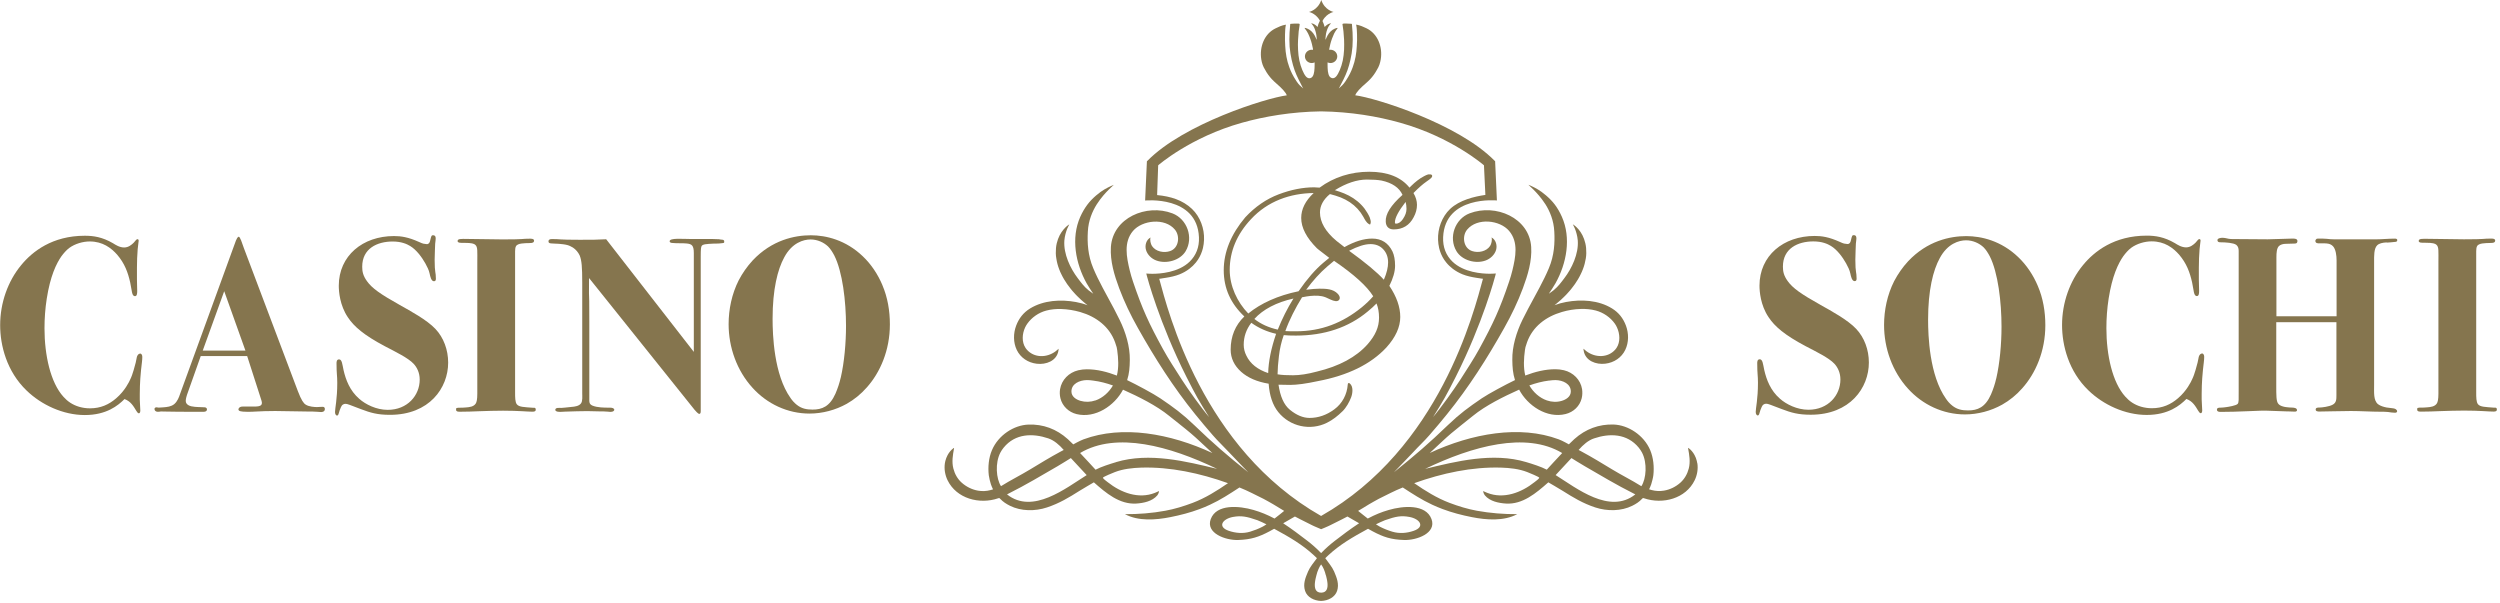<svg width="477" height="115" viewBox="0 0 477 115" fill="none" xmlns="http://www.w3.org/2000/svg">
<g clip-path="url(#clip0_1737_2)">
<path d="M252.1 0C251.45 1.95 249.76 2.28 249.76 2.28C249.76 2.28 251.45 2.61 252.1 4.56C252.74 2.61 254.44 2.28 254.44 2.28C254.44 2.28 252.75 1.95 252.1 0Z" fill="#85754E"/>
<path d="M272.67 33.25C272.28 33.3 271.86 33.54 271.72 33.61C270.81 34.08 270 34.75 269.28 35.45C269.25 35.48 268.92 35.79 268.93 35.8C267.32 33.79 264.74 32.77 261.25 32.77C257.76 32.77 254.5 33.79 251.78 35.8C251.41 35.76 251.06 35.74 250.73 35.74C248.59 35.74 246.32 36.19 243.97 37.08C241.62 37.97 239.48 39.44 237.6 41.46C234.88 44.68 233.49 48.08 233.49 51.55C233.49 55.02 234.81 57.92 237.42 60.38C235.69 62.04 234.81 64.17 234.81 66.72C234.81 68.34 235.49 69.76 236.82 70.95C238.09 72.08 239.85 72.85 242.06 73.21C242.22 75.49 242.83 77.3 243.89 78.62C246.12 81.39 250 82.25 253.19 80.66C254.3 80.11 255.27 79.33 256.15 78.47C256.86 77.78 257.45 76.72 257.8 75.8C258.08 75.06 258.25 73.77 257.56 73.18C257.49 73.11 257.38 73.06 257.29 73.09C257.18 73.13 257.16 73.27 257.15 73.38C257.01 75.26 256.12 76.98 254.58 78.11C253.11 79.2 251.52 79.74 249.86 79.74C248.64 79.74 247.39 79.22 246.14 78.21C244.95 77.24 244.27 75.63 243.94 73.4C244.46 73.42 245.16 73.44 246.18 73.44C247.45 73.44 249.22 73.2 251.44 72.72C257.17 71.64 261.57 69.48 264.52 66.3C266.28 64.36 267.17 62.4 267.17 60.48C267.17 58.56 266.47 56.6 265.09 54.54C265.81 53.1 266.18 51.81 266.18 50.71C266.18 49.61 266.01 48.67 265.69 47.99C264.89 46.35 263.59 45.52 261.81 45.52C260.22 45.52 258.44 46.07 256.52 47.15L255.01 45.97C252.91 44.22 251.85 42.39 251.85 40.53C251.85 39.26 252.48 38.09 253.72 37.05C253.77 37.01 254.18 37.16 254.25 37.17C254.43 37.21 254.61 37.26 254.79 37.32C255.13 37.42 255.47 37.54 255.8 37.67C256.42 37.92 257.02 38.23 257.57 38.6C258.63 39.31 259.51 40.26 260.12 41.36C260.42 41.89 260.66 42.45 261.22 42.77C261.28 42.81 261.35 42.84 261.42 42.83C261.57 42.56 261.57 42.27 261.49 41.98C261.44 41.81 261.4 41.63 261.34 41.47C261.21 41.18 261.06 40.89 260.89 40.61C260.57 40.06 260.19 39.55 259.75 39.1C258.84 38.14 257.7 37.41 256.46 36.9C256.17 36.78 255.88 36.67 255.58 36.57C255.43 36.52 255.28 36.47 255.13 36.43C255.06 36.41 254.73 36.27 254.67 36.3C256.86 34.94 258.93 34.26 260.8 34.26C261.93 34.26 262.88 34.32 263.6 34.45C265.64 34.89 266.98 35.81 267.6 37.18C265.35 39.19 264.31 40.86 264.4 42.31C264.45 43.25 264.99 43.77 265.92 43.77C267.65 43.77 268.94 42.98 269.73 41.44C270.15 40.67 270.36 39.88 270.36 39.09C270.36 38.35 270.14 37.59 269.69 36.83C270.67 35.83 271.5 35.11 272.14 34.67C273.08 34.02 273.26 33.83 273.26 33.59C273.26 33.29 272.98 33.24 272.66 33.28M241.98 71.19C239.94 70.51 238.54 69.4 237.81 67.86C237.48 67.21 237.3 66.51 237.3 65.78C237.3 64.24 237.79 62.84 238.75 61.59C240.15 62.6 241.74 63.3 243.48 63.69C242.53 66.47 242.02 68.99 241.97 71.19M239.34 60.85C240.97 59.04 243.55 57.68 246.79 56.96C245.63 58.82 244.6 60.89 243.8 62.89C242.09 62.52 240.54 61.82 239.34 60.86M260.95 65.67C258.78 68.12 255.53 69.88 251.25 70.9C249.51 71.37 247.98 71.6 246.71 71.6C245.53 71.6 244.59 71.56 243.76 71.42C243.77 70.36 243.86 69.31 244.02 67.93C244.18 66.54 244.49 65.19 244.94 63.94C245.58 64.01 246.29 64.03 247.25 64.03C252.69 64.03 257.29 62.49 260.95 59.44C261.64 58.87 262.21 58.36 262.64 57.9C262.96 58.69 263.12 59.6 263.12 60.61C263.12 62.44 262.4 64 260.95 65.67ZM261.42 46.57C262.49 46.57 263.3 46.89 263.92 47.56C264.54 48.22 264.85 49.07 264.85 50.08C264.85 51.02 264.58 52.13 264.04 53.37C262.77 51.97 260.55 50.12 257.41 47.85C259.06 47 260.41 46.58 261.42 46.58M254.53 49.76C258.36 52.37 260.85 54.64 262.01 56.53C261.38 57.25 260.65 57.95 259.83 58.63C256.18 61.59 252.14 63.21 247.27 63.21H246.3L245.24 63.17C246 61.04 247.16 58.77 248.43 56.72C248.44 56.7 248.58 56.69 248.6 56.69C249.13 56.6 249.45 56.52 249.98 56.47C251 56.38 251.99 56.35 252.96 56.74C253.59 56.99 254.18 57.39 254.86 57.46C255.2 57.49 255.52 57.34 255.61 57.01C255.7 56.68 255.5 56.33 255.26 56.07C254.36 55.11 253.01 55.08 251.77 55.08C251.12 55.08 250.3 55.15 249.22 55.28C250.52 53.52 251.86 52.04 253.23 50.86C253.26 50.84 253.43 50.69 254.53 49.77M253.62 49.2L252.53 50.1C250.99 51.39 249.39 53.22 247.77 55.57C243.83 56.38 240.55 57.87 238.17 59.82C236.04 57.62 234.63 54.57 234.63 51.5C234.63 47.96 235.99 44.71 238.68 41.83C241.88 38.37 246.18 36.88 250.65 36.83C249.07 38.3 248.27 39.9 248.27 41.59C248.27 43.44 249.28 45.38 251.26 47.36C251.31 47.41 251.46 47.56 253.62 49.2ZM267.71 41.75C267.3 42.36 266.85 42.67 266.36 42.67C266.25 42.67 266.15 42.67 266.15 42.4C266.15 41.57 266.84 40.27 268.19 38.53C268.3 38.94 268.36 39.38 268.36 39.85C268.36 40.47 268.14 41.11 267.7 41.75" fill="#85754E"/>
<path d="M323.84 88.4C323.82 88.25 323.79 88.1 323.75 87.95C323.66 87.56 323.51 87.18 323.32 86.83C323.04 86.3 322.62 85.81 322.24 85.54C322.17 85.49 322.06 85.39 322.09 85.54C322.32 86.81 322.55 88.1 322.22 89.38C321.95 90.44 321.41 91.38 320.62 92.09C319.73 92.88 318.64 93.42 317.49 93.61C316.72 93.74 315.93 93.71 315.17 93.51C314.93 93.45 314.65 93.36 314.65 93.36C314.71 93.29 315.01 92.53 315.05 92.41C315.19 91.95 315.41 91.15 315.46 90.67C315.64 89.09 315.47 87.34 314.86 85.89C313.65 83.03 310.67 81.1 307.88 81C305.11 80.91 302.54 81.84 300.37 83.79C300.07 84.06 299.34 84.78 299.34 84.78C299.34 84.78 298.09 84.07 297.39 83.82C290 81.07 280.85 82.68 272.8 86.43C272.86 86.37 273.7 85.59 273.77 85.53C275.08 84.34 275.56 83.82 276.91 82.67C278.25 81.53 279.66 80.47 281.03 79.35C283.44 77.38 286.84 75.69 289.85 74.34C291.46 77.4 295.14 79.88 298.71 79C300.23 78.63 301.43 77.48 301.79 75.98C301.93 75.41 301.94 74.82 301.86 74.25C301.57 72.46 300.19 71.07 298.39 70.64C297.84 70.51 297.3 70.45 296.77 70.45C294.82 70.44 292.85 70.95 291.02 71.65C290.64 70.07 290.74 68.38 290.96 66.78C290.99 66.59 291.02 66.41 291.06 66.23C291.16 65.89 291.26 65.58 291.37 65.28C292.43 62.36 294.89 60.43 298.03 59.52C299.19 59.18 300.4 58.98 301.62 58.95C302.58 58.92 303.55 59 304.49 59.25C305.94 59.64 307.26 60.55 308.11 61.75C308.27 61.98 308.41 62.22 308.52 62.47C309.08 63.68 309.19 65.25 308.43 66.39C308.36 66.5 308.29 66.59 308.2 66.69C306.8 68.3 304.38 68.29 302.69 67.01C302.59 66.93 302.3 66.66 302.12 66.53C302.12 66.53 302.12 66.57 302.13 66.66C302.15 66.75 302.15 66.85 302.17 66.94C302.5 68.85 304.52 69.61 306.3 69.39C307.96 69.19 309.39 68.24 310.1 66.76C310.79 65.33 310.78 63.61 310.23 62.13C309.7 60.72 308.85 59.63 307.56 58.84C304.99 57.26 301.72 57.08 298.8 57.62C298.04 57.76 297.31 57.96 296.61 58.23C296.77 58.1 296.94 57.97 297.11 57.82C297.34 57.63 297.57 57.42 297.81 57.22C298.05 57.01 298.27 56.78 298.51 56.55C298.75 56.33 298.97 56.08 299.2 55.82C299.43 55.57 299.66 55.31 299.87 55.03C300.31 54.49 300.72 53.9 301.08 53.29C301.26 52.98 301.44 52.67 301.59 52.34C301.76 52.02 301.89 51.69 302.02 51.36C302.28 50.7 302.46 50 302.57 49.32C302.69 48.64 302.68 47.96 302.63 47.33C302.58 46.7 302.42 46.11 302.24 45.6C301.87 44.56 301.29 43.83 300.85 43.4C300.41 42.96 300.09 42.8 300.09 42.8C300.09 42.8 300.13 42.88 300.21 43.02C300.29 43.16 300.38 43.37 300.5 43.64C300.61 43.91 300.72 44.24 300.82 44.62C300.92 44.99 301 45.42 301.04 45.88C301.23 48.43 299.89 51.22 298.49 53.06C297.87 53.88 297.32 54.65 296.44 55.37C296.15 55.61 295.83 55.83 295.52 56.04C295.96 55.37 296.42 54.71 296.8 54.03C298.91 50.25 299.81 45.43 298.01 41.37C297.62 40.48 297.15 39.69 296.67 39.05C295.7 37.75 294.21 36.6 293.42 36.14C292.5 35.59 291.61 35.25 291.61 35.25C291.61 35.25 291.95 35.55 292.56 36.15C293.16 36.75 294.02 37.67 294.87 38.98C295.7 40.3 296.46 42.06 296.56 44.19C296.68 46.31 296.56 48.72 295.53 51.16C294.51 53.61 293.04 56.14 291.57 58.9C291.2 59.59 290.84 60.3 290.48 61.03C289.34 63.37 288.5 66.11 288.55 68.68C288.57 70.05 288.65 71.25 289.06 72.52C287.35 73.34 284.04 75.11 282.72 76C280.21 77.71 278.52 78.94 276.24 81.13C272.64 84.59 270.2 86.7 265.96 90.11C266.53 89.5 268.95 87.04 269.61 86.31C270.63 85.19 271.75 84.17 272.73 83.03C273.87 81.72 274.99 80.39 276.08 79.04C280.27 73.86 283.77 68.35 287.01 62.57C288.38 60.13 289.6 57.6 290.57 54.99C291.5 52.49 292.32 49.8 292.15 47.11C291.8 41.56 285.37 38.81 280.41 40.7C277.6 41.77 276.33 45.31 277.89 47.92C278.94 49.68 281.56 50.42 283.49 49.69C284.39 49.35 285.18 48.6 285.45 47.69C285.7 46.84 285.43 45.74 284.58 45.3C284.75 45.74 284.56 46.55 284.31 46.93C283.59 48 282.05 48.3 280.87 47.9C279.19 47.34 278.91 45.04 279.93 43.81C281.86 41.49 286.17 41.97 287.94 44.06C289.76 46.21 289.17 49.05 288.57 51.57C288.39 52.3 288.18 53.02 287.94 53.73C286.17 58.99 284.9 61.71 282.24 66.58C281.22 68.45 279.82 70.58 278.67 72.38C277.51 74.19 274.77 78.03 273.43 79.57C275.45 76.33 275.87 75.62 277.76 71.89C282.96 61.58 285.27 52.74 285.29 52.65L285.41 52.18L284.91 52.21C284.91 52.21 284.66 52.23 284.25 52.23C282.82 52.23 279.26 52 277.11 49.9C275.93 48.75 275.26 47.18 275.35 45.24C275.71 37.26 285.61 38.25 285.61 38.25L285.27 30.75C285.27 30.75 285.22 30.71 285.19 30.69C278.26 23.62 262.51 18.69 258.58 18.18C258.64 18.04 258.72 17.86 258.82 17.72C259.07 17.37 259.43 16.95 259.89 16.53C260.35 16.1 260.9 15.67 261.44 15.1C261.92 14.59 262.37 13.97 262.74 13.28C263.12 12.69 263.34 12 263.45 11.31C263.83 8.96 262.88 6.42 260.71 5.39C260.1 5.1 259.59 4.86 258.8 4.7C258.76 4.7 258.75 4.71 258.76 4.75C258.89 5.32 258.89 5.96 258.92 6.54C258.96 7.25 258.92 8.06 258.88 8.77C258.81 10.18 258.58 11.52 258.1 12.82C257.78 13.69 257.45 14.39 256.73 15.49C256.29 16.16 255.89 16.49 255.44 16.88C255.49 16.78 255.55 16.68 255.61 16.57C255.86 16.12 256.11 15.62 256.37 15.09C256.63 14.56 256.88 14 257.1 13.39C257.32 12.78 257.5 12.12 257.67 11.37C257.84 10.63 257.98 9.8 258.05 8.91C258.12 8.02 258.11 7.05 258.07 6.2C258.04 5.59 257.98 5.04 257.95 4.64C257.95 4.57 257.95 4.55 257.87 4.54C257.45 4.51 257.09 4.5 256.83 4.49C256.42 4.49 256.26 4.49 256.19 4.55C256.12 4.6 256.14 4.71 256.19 4.94C256.23 5.17 256.28 5.52 256.33 5.97C256.38 6.42 256.42 6.96 256.45 7.56C256.47 8.16 256.48 8.81 256.45 9.49C256.41 10.17 256.34 10.88 256.2 11.55C256.06 12.21 255.86 12.83 255.64 13.35C255.42 13.87 255.18 14.31 254.95 14.58C254.71 14.84 254.49 14.94 254.26 14.92C254.04 14.9 253.82 14.78 253.66 14.56C253.51 14.33 253.41 13.99 253.36 13.6C253.31 13.2 253.3 12.74 253.3 12.45V11.9C253.47 11.98 253.65 12.03 253.85 12.03C254.57 12.03 255.15 11.46 255.15 10.76C255.15 10.06 254.57 9.49 253.85 9.49C253.77 9.49 253.7 9.5 253.63 9.51C253.61 9.48 253.61 9.41 253.64 9.26C253.67 9.07 253.73 8.77 253.82 8.43C253.9 8.1 254.02 7.74 254.14 7.39C254.27 7.04 254.41 6.71 254.54 6.43C254.68 6.15 254.83 5.91 254.96 5.73C255.09 5.54 255.22 5.42 255.22 5.36C255.22 5.3 255.11 5.32 254.93 5.37C254.75 5.43 254.51 5.53 254.26 5.69C254.01 5.86 253.77 6.09 253.57 6.35C253.37 6.62 253.21 6.92 253.1 7.17C252.99 7.42 252.93 7.62 252.91 7.55C252.89 7.48 252.91 7.14 252.95 6.83C252.98 6.52 253.04 6.25 253.12 5.96C253.21 5.67 253.32 5.37 253.45 5.13C253.58 4.89 253.72 4.72 253.82 4.61C253.92 4.51 253.99 4.47 253.96 4.46C253.93 4.45 253.79 4.46 253.64 4.51C253.49 4.56 253.33 4.65 253.2 4.74C253.07 4.83 252.97 4.92 252.9 4.99C252.83 5.07 252.78 5.13 252.75 5.13C252.72 5.13 252.71 5.06 252.69 4.96C252.66 4.86 252.62 4.71 252.56 4.56C252.5 4.4 252.43 4.23 252.33 4.06C252.24 3.89 252.12 3.73 252.06 3.66C252 3.73 251.89 3.9 251.79 4.06C251.7 4.23 251.62 4.4 251.56 4.56C251.51 4.72 251.46 4.86 251.44 4.96C251.42 5.06 251.41 5.13 251.38 5.13C251.35 5.13 251.3 5.07 251.23 4.99C251.15 4.91 251.06 4.82 250.93 4.74C250.8 4.65 250.64 4.56 250.49 4.51C250.34 4.46 250.21 4.45 250.17 4.46C250.14 4.47 250.21 4.51 250.31 4.61C250.41 4.72 250.55 4.9 250.68 5.13C250.81 5.37 250.92 5.67 251 5.96C251.09 6.25 251.14 6.52 251.18 6.83C251.22 7.14 251.24 7.48 251.22 7.55C251.2 7.62 251.14 7.42 251.03 7.17C250.92 6.92 250.76 6.62 250.56 6.35C250.36 6.09 250.12 5.86 249.87 5.69C249.63 5.53 249.38 5.43 249.2 5.37C249.02 5.31 248.91 5.3 248.92 5.36C248.92 5.42 249.05 5.54 249.18 5.73C249.31 5.91 249.46 6.15 249.6 6.43C249.74 6.71 249.88 7.05 250 7.39C250.13 7.74 250.24 8.1 250.32 8.43C250.41 8.77 250.46 9.07 250.5 9.26C250.52 9.41 250.53 9.48 250.5 9.51C250.43 9.5 250.35 9.49 250.28 9.49C249.56 9.49 248.98 10.06 248.98 10.76C248.98 11.46 249.56 12.03 250.28 12.03C250.48 12.03 250.67 11.98 250.83 11.9V12.26C250.83 12.32 250.83 12.38 250.83 12.46C250.83 12.75 250.81 13.21 250.76 13.61C250.71 14.01 250.61 14.34 250.46 14.57C250.3 14.8 250.09 14.92 249.86 14.93C249.64 14.95 249.4 14.85 249.17 14.59C248.94 14.32 248.69 13.89 248.48 13.36C248.26 12.83 248.06 12.22 247.92 11.56C247.78 10.9 247.7 10.18 247.67 9.5C247.63 8.82 247.64 8.17 247.67 7.57C247.7 6.97 247.74 6.43 247.79 5.98C247.84 5.53 247.9 5.18 247.94 4.95C247.98 4.72 248 4.61 247.93 4.56C247.86 4.5 247.7 4.49 247.29 4.5C247.03 4.5 246.68 4.51 246.25 4.55C246.18 4.55 246.17 4.58 246.17 4.65C246.14 5.04 246.08 5.59 246.05 6.21C246 7.05 246 8.02 246.06 8.92C246.13 9.81 246.28 10.64 246.44 11.38C246.61 12.12 246.79 12.78 247.01 13.4C247.23 14.01 247.48 14.57 247.74 15.1C247.99 15.63 248.25 16.13 248.49 16.58C248.55 16.68 248.6 16.79 248.66 16.89C248.21 16.5 247.81 16.17 247.37 15.5C246.65 14.4 246.32 13.69 246 12.83C245.52 11.53 245.29 10.19 245.22 8.78C245.19 8.07 245.14 7.26 245.18 6.55C245.21 5.97 245.21 5.33 245.34 4.76C245.35 4.72 245.34 4.71 245.3 4.71C244.51 4.86 244 5.11 243.4 5.4C241.22 6.44 240.28 8.97 240.65 11.32C240.76 12.02 240.99 12.71 241.37 13.29C241.73 13.98 242.2 14.6 242.67 15.11C243.21 15.68 243.76 16.11 244.21 16.54C244.67 16.96 245.04 17.39 245.28 17.73C245.38 17.87 245.46 18.05 245.52 18.19C241.59 18.7 225.84 23.63 218.91 30.7C218.88 30.72 218.86 30.74 218.83 30.76L218.49 38.26C218.49 38.26 228.4 37.26 228.76 45.25C228.85 47.19 228.18 48.75 227 49.91C224.85 52.02 221.28 52.24 219.86 52.24C219.45 52.24 219.2 52.22 219.2 52.22L218.71 52.19L218.83 52.66C218.85 52.75 221.17 61.59 226.37 71.9C228.26 75.63 228.68 76.34 230.7 79.58C229.35 78.04 226.61 74.2 225.46 72.39C224.31 70.59 222.91 68.46 221.89 66.59C219.22 61.72 217.96 59 216.18 53.74C215.94 53.03 215.73 52.31 215.55 51.58C214.95 49.06 214.36 46.22 216.17 44.07C217.94 41.99 222.26 41.5 224.18 43.82C225.2 45.06 224.93 47.35 223.24 47.91C222.06 48.31 220.52 48.01 219.8 46.94C219.55 46.56 219.36 45.74 219.53 45.31C218.68 45.75 218.4 46.85 218.66 47.7C218.93 48.62 219.72 49.37 220.62 49.7C222.55 50.42 225.17 49.68 226.22 47.93C227.77 45.33 226.51 41.79 223.7 40.71C218.74 38.82 212.32 41.57 211.96 47.12C211.79 49.81 212.61 52.5 213.54 55C214.52 57.61 215.73 60.14 217.11 62.58C220.36 68.36 223.86 73.87 228.05 79.05C229.14 80.4 230.26 81.73 231.4 83.04C232.38 84.18 233.5 85.21 234.52 86.32C235.19 87.06 237.6 89.51 238.17 90.12C233.92 86.71 231.49 84.6 227.89 81.14C225.61 78.95 223.92 77.72 221.4 76.01C220.08 75.11 216.77 73.35 215.06 72.53C215.47 71.26 215.55 70.06 215.57 68.69C215.61 66.12 214.78 63.38 213.63 61.04C213.28 60.31 212.91 59.6 212.55 58.91C211.08 56.15 209.61 53.62 208.59 51.17C207.56 48.73 207.44 46.32 207.56 44.2C207.66 42.07 208.43 40.31 209.26 38.99C210.11 37.67 210.97 36.76 211.57 36.16C212.18 35.56 212.52 35.26 212.52 35.26C212.52 35.26 211.63 35.61 210.71 36.15C209.91 36.61 208.42 37.76 207.46 39.06C206.98 39.7 206.51 40.49 206.11 41.38C204.31 45.44 205.22 50.26 207.32 54.04C207.7 54.72 208.16 55.39 208.6 56.05C208.29 55.84 207.98 55.62 207.68 55.38C206.8 54.66 206.25 53.89 205.63 53.07C204.23 51.23 202.89 48.44 203.08 45.89C203.12 45.43 203.2 45 203.3 44.63C203.4 44.26 203.51 43.92 203.62 43.65C203.73 43.39 203.83 43.17 203.91 43.03C203.99 42.89 204.03 42.81 204.03 42.81C204.03 42.81 203.71 42.97 203.27 43.41C202.83 43.85 202.25 44.57 201.87 45.61C201.69 46.12 201.53 46.71 201.48 47.34C201.43 47.97 201.42 48.65 201.55 49.33C201.65 50.01 201.83 50.7 202.09 51.37C202.22 51.71 202.35 52.04 202.52 52.35C202.67 52.68 202.85 52.99 203.03 53.3C203.4 53.92 203.8 54.5 204.24 55.04C204.45 55.32 204.68 55.58 204.91 55.83C205.14 56.08 205.36 56.34 205.6 56.56C205.84 56.79 206.06 57.02 206.3 57.23C206.54 57.43 206.77 57.64 207 57.83C207.17 57.97 207.33 58.11 207.5 58.24C206.8 57.97 206.06 57.77 205.31 57.63C202.39 57.09 199.12 57.28 196.55 58.85C195.26 59.64 194.41 60.74 193.88 62.14C193.33 63.61 193.31 65.33 194 66.77C194.71 68.25 196.14 69.2 197.8 69.4C199.59 69.62 201.61 68.86 201.94 66.95C201.96 66.86 201.96 66.76 201.97 66.67C201.98 66.59 201.99 66.54 201.99 66.54C201.81 66.67 201.52 66.95 201.42 67.02C199.73 68.3 197.31 68.31 195.91 66.7C195.83 66.61 195.75 66.51 195.68 66.4C194.91 65.25 195.03 63.68 195.59 62.48C195.71 62.23 195.85 61.98 196.01 61.76C196.86 60.56 198.18 59.64 199.63 59.26C200.56 59.01 201.54 58.93 202.5 58.96C203.71 59 204.92 59.2 206.09 59.53C209.23 60.44 211.69 62.38 212.75 65.29C212.86 65.59 212.96 65.91 213.06 66.24C213.09 66.42 213.13 66.61 213.16 66.79C213.38 68.39 213.49 70.08 213.1 71.66C211.27 70.96 209.31 70.45 207.35 70.46C206.82 70.46 206.28 70.52 205.73 70.65C203.93 71.08 202.56 72.47 202.26 74.26C202.17 74.83 202.19 75.42 202.33 75.99C202.69 77.48 203.9 78.64 205.41 79.01C208.98 79.88 212.66 77.41 214.27 74.35C217.28 75.7 220.68 77.39 223.09 79.36C224.46 80.48 225.87 81.54 227.21 82.68C228.56 83.83 229.04 84.35 230.35 85.54C230.41 85.6 231.26 86.38 231.32 86.44C223.27 82.69 214.12 81.08 206.73 83.83C206.03 84.09 204.78 84.79 204.78 84.79C204.78 84.79 204.05 84.07 203.75 83.8C201.58 81.84 199.02 80.91 196.24 81.01C193.45 81.1 190.47 83.04 189.26 85.9C188.64 87.36 188.48 89.1 188.66 90.68C188.72 91.16 188.92 91.97 189.07 92.42C189.11 92.55 189.41 93.3 189.47 93.37C189.47 93.37 189.18 93.46 188.95 93.52C188.19 93.72 187.4 93.75 186.63 93.62C185.49 93.43 184.39 92.89 183.5 92.1C182.71 91.4 182.17 90.45 181.9 89.39C181.57 88.11 181.8 86.82 182.03 85.55C182.06 85.4 181.95 85.5 181.88 85.55C181.5 85.82 181.08 86.31 180.8 86.84C180.61 87.19 180.47 87.57 180.37 87.96C180.33 88.11 180.31 88.25 180.28 88.41C180.12 89.5 180.32 90.64 180.79 91.62C182.5 95.14 186.87 96.3 190.46 95.07C190.48 95.07 190.66 95.02 190.66 95.02C190.66 95.02 190.8 95.14 190.82 95.16C191.4 95.77 191.99 96.14 192.7 96.5C194.82 97.56 197.51 97.57 199.76 96.82C202.14 96.03 203.97 94.92 205.94 93.67C206.54 93.29 208.71 92.03 208.71 92.03C211.03 94.08 213.6 96.27 216.8 96.08C218.16 95.99 219.85 95.66 220.81 94.52C221.1 94.18 221.15 93.69 221.15 93.69C221.15 93.69 220.71 93.9 220.35 94.04C217.24 95.27 213.88 94.01 211.34 91.99C211.16 91.85 210.44 91.33 210.44 91.15C210.42 90.99 212.5 90.16 212.73 90.07C214.31 89.46 216.09 89.28 217.75 89.22C223.28 89.06 228.93 90.27 234.3 92.19C232.18 93.65 229.98 95.03 227.55 95.95C225.86 96.59 224.09 97.13 222.34 97.45C219.8 97.92 217.18 98.12 214.64 98.1C217.2 99.48 220.53 99.22 223.3 98.67C225.2 98.29 227.08 97.81 228.89 97.13C229.56 96.88 230.21 96.61 230.85 96.31C232.84 95.4 234.67 94.2 236.49 93.01C238.14 93.67 239.52 94.42 241.08 95.18C241.79 95.59 242.39 95.87 242.94 96.22C243.67 96.66 244.35 97.09 245.02 97.48C244.44 97.99 243.75 98.47 243.18 98.94C241.8 98.21 240.63 97.73 239.17 97.3C236.41 96.5 232.1 96.13 231.01 99.04C230.01 101.74 233.85 103.12 236.26 103.03C238.72 102.94 240.18 102.46 242.22 101.38C242.44 101.26 242.89 101.01 243.11 100.89C246.13 102.53 248.48 103.91 250.66 105.92C250.88 106.12 251.04 106.27 251.27 106.5C250.7 107.28 249.94 108.18 249.58 109.04C249.06 110.26 248.58 111.44 249.01 112.74C249.39 113.93 250.7 114.62 252.06 114.66C253.43 114.62 254.73 113.93 255.12 112.74C255.54 111.44 255.07 110.26 254.55 109.04C254.18 108.18 253.42 107.28 252.86 106.5C253.1 106.26 253.25 106.12 253.47 105.92C255.65 103.91 258 102.53 261.02 100.89C261.24 101.01 261.69 101.26 261.91 101.38C263.96 102.47 265.41 102.95 267.88 103.03C270.29 103.12 274.13 101.74 273.13 99.04C272.05 96.14 267.73 96.5 264.98 97.3C263.52 97.72 262.35 98.21 260.97 98.94C260.41 98.47 259.72 97.99 259.13 97.48C259.8 97.1 260.48 96.66 261.21 96.22C261.76 95.87 262.35 95.6 263.06 95.18C264.62 94.42 266.01 93.66 267.65 93.01C269.47 94.2 271.29 95.39 273.29 96.31C273.93 96.61 274.59 96.88 275.25 97.13C277.06 97.81 278.94 98.3 280.84 98.67C283.61 99.22 286.94 99.47 289.49 98.1C286.94 98.12 284.33 97.91 281.79 97.45C280.04 97.13 278.27 96.59 276.58 95.95C274.15 95.03 271.95 93.66 269.83 92.19C275.2 90.27 280.85 89.06 286.38 89.22C288.05 89.27 289.83 89.46 291.4 90.07C291.63 90.16 293.71 91 293.69 91.15C293.69 91.33 292.97 91.85 292.79 91.99C290.25 94.01 286.89 95.27 283.78 94.04C283.41 93.9 282.98 93.69 282.98 93.69C282.98 93.69 283.03 94.18 283.32 94.52C284.27 95.66 285.97 95.99 287.33 96.08C290.52 96.28 293.1 94.08 295.42 92.03C295.42 92.03 297.59 93.29 298.19 93.67C300.17 94.92 301.99 96.03 304.38 96.82C306.63 97.56 309.32 97.56 311.44 96.5C312.16 96.14 312.75 95.77 313.32 95.16C313.34 95.14 313.48 95.02 313.48 95.02C313.48 95.02 313.66 95.06 313.68 95.07C317.27 96.29 321.65 95.14 323.35 91.62C323.82 90.65 324.02 89.5 323.86 88.41M295.56 72.62C295.99 72.56 296.4 72.52 296.78 72.52C298.2 72.54 299.74 73.24 299.71 74.73C299.69 75.7 298.79 76.24 297.99 76.48C297.06 76.76 296.06 76.72 295.14 76.4C293.72 75.91 292.54 74.82 291.8 73.54C293.02 73.1 294.28 72.77 295.56 72.61M209 76.4C208.08 76.72 207.08 76.75 206.15 76.48C205.35 76.24 204.45 75.7 204.43 74.73C204.4 73.24 205.95 72.54 207.37 72.52C207.75 72.52 208.16 72.55 208.59 72.62C209.87 72.78 211.13 73.11 212.35 73.55C211.6 74.83 210.43 75.91 209.01 76.41M190.88 86.34C191.05 86.01 191.26 85.71 191.49 85.42C193.72 82.67 197.07 82.65 200.01 83.64C201.11 84.01 202.11 84.87 202.96 85.85C202.74 85.96 202.52 86.08 202.3 86.2C200.36 87.24 198.48 88.4 196.59 89.54C194.75 90.66 192.81 91.62 190.99 92.76C190.07 91.35 189.83 88.32 190.88 86.34ZM192.14 94.33C196.09 92.34 198.51 90.83 201.79 88.95C202.59 88.49 204.32 87.4 204.32 87.4C204.32 87.4 206.12 89.32 207.34 90.65C203.38 93.12 197.04 98.23 192.14 94.33ZM212.94 88.18C211.83 88.51 210.06 89.07 209.03 89.62C209.03 89.62 208.07 88.57 207.69 88.16C207.61 88.07 206.36 86.71 206.11 86.47C206.09 86.45 206.09 86.44 206.09 86.43C213.01 82.31 223.18 85.11 232.22 89.46C226.4 88.05 219.3 86.26 212.94 88.17M240.91 100.49C240.08 100.91 239.34 101.2 238.51 101.45C237.17 101.85 235.75 101.72 234.45 101.28C232.22 100.51 233.25 99 235.27 98.63C236.84 98.35 237.85 98.54 239.9 99.25C240.27 99.38 241.3 99.87 241.64 100.04C241.24 100.32 240.99 100.45 240.9 100.49M264.27 99.25C266.32 98.53 267.33 98.34 268.91 98.63C270.93 99 271.96 100.52 269.73 101.28C268.43 101.73 267.02 101.85 265.67 101.45C264.84 101.2 264.1 100.91 263.27 100.49C263.19 100.45 262.94 100.31 262.53 100.04C262.87 99.87 263.9 99.38 264.27 99.25ZM252.99 109.77C253.07 110.11 253.23 110.68 253.28 111.25C253.37 112.16 253.19 113.07 252.08 113.08C250.97 113.08 250.8 112.16 250.88 111.25C250.93 110.67 251.09 110.1 251.17 109.77C251.27 109.37 251.39 108.97 251.57 108.58C251.64 108.41 251.73 108.24 251.82 108.07C251.84 108.03 251.99 107.81 252.07 107.69C252.15 107.82 252.3 108.04 252.32 108.07C252.42 108.24 252.5 108.41 252.58 108.58C252.75 108.97 252.87 109.37 252.97 109.77M259.31 99.84C257.62 100.95 256.14 102.07 254.7 103.18C253.92 103.78 253.01 104.55 252.07 105.53C251.12 104.54 250.21 103.77 249.44 103.18C247.99 102.07 246.52 100.95 244.83 99.84C245.59 99.42 246.33 98.99 247.07 98.55C247.41 98.73 247.76 98.93 248.07 99.07C248.85 99.47 249.58 99.84 250.36 100.22C250.49 100.28 250.61 100.34 250.74 100.4C251.18 100.6 251.63 100.78 252.07 100.97C252.52 100.78 252.97 100.61 253.41 100.4C253.53 100.34 253.66 100.28 253.79 100.22C254.58 99.84 255.31 99.47 256.09 99.07C256.4 98.92 256.74 98.72 257.09 98.55C257.83 98.99 258.57 99.42 259.32 99.84M252.07 98.45C229.42 85.59 222.89 59.46 221.18 53.19C221.36 53.19 221.75 53.11 221.81 53.1C222.03 53.07 222.25 53.04 222.47 53C223.36 52.86 224.24 52.67 225.07 52.34C225.74 52.07 226.37 51.72 226.94 51.28C227.4 50.93 227.82 50.53 228.18 50.08C228.32 49.91 228.45 49.74 228.56 49.56C229.01 48.88 229.33 48.12 229.52 47.34C229.64 46.83 229.71 46.29 229.73 45.76C229.82 43.64 229.01 41.36 227.43 39.86C225.65 38.17 223.33 37.46 220.78 37.22L220.98 31.54C220.98 31.54 227.12 26.17 236.96 23.42C241.28 22.21 246.42 21.33 252.03 21.25C252.04 21.25 252.05 21.25 252.06 21.25C252.07 21.25 252.08 21.25 252.09 21.25C257.7 21.33 262.84 22.2 267.16 23.42C277 26.17 283.14 31.54 283.14 31.54L283.41 37.19C281.26 37.5 278.48 38.18 276.69 39.86C275.1 41.36 274.3 43.64 274.38 45.76C274.4 46.29 274.47 46.82 274.59 47.34C274.78 48.13 275.1 48.88 275.55 49.56C275.67 49.74 275.8 49.91 275.94 50.08C276.3 50.53 276.73 50.93 277.18 51.28C277.75 51.71 278.38 52.07 279.05 52.34C279.88 52.67 280.76 52.86 281.65 53C281.87 53.04 282.1 53.07 282.32 53.1C282.38 53.1 282.77 53.19 282.95 53.19C281.24 59.46 274.72 85.59 252.06 98.45M295.12 89.61C294.09 89.06 292.32 88.5 291.21 88.17C284.84 86.25 277.74 88.05 271.92 89.46C280.96 85.11 291.14 82.31 298.05 86.43C298.05 86.43 298.05 86.45 298.04 86.47C297.79 86.71 296.54 88.08 296.46 88.16C296.09 88.57 295.12 89.62 295.12 89.62M296.81 90.65C298.03 89.32 299.83 87.4 299.83 87.4C299.83 87.4 301.56 88.49 302.37 88.95C305.65 90.83 308.07 92.34 312.02 94.33C307.12 98.23 300.78 93.12 296.82 90.65M313.16 92.76C311.34 91.62 309.4 90.66 307.56 89.54C305.67 88.4 303.79 87.24 301.85 86.2C301.63 86.08 301.42 85.97 301.2 85.85C302.06 84.87 303.05 84 304.16 83.64C307.09 82.65 310.44 82.68 312.68 85.42C312.91 85.71 313.11 86.01 313.29 86.34C314.34 88.32 314.1 91.35 313.18 92.76" fill="#85754E"/>
<path d="M26.73 67.47C26.63 67.47 26.49 67.52 26.4 67.61C26.21 67.8 26.11 68.04 26.07 68.33C25.97 68.85 25.88 69.38 25.5 70.62C25.31 71.24 25.12 71.86 24.83 72.43C24.64 72.86 23.83 74.57 22.16 76C20.78 77.19 19.21 77.91 17.16 77.91C16.44 77.91 15.78 77.81 15.11 77.62C13.82 77.24 12.87 76.57 12.11 75.71C9.63 72.99 8.49 67.75 8.49 62.65C8.49 60.74 8.63 58.84 8.92 56.98C9.59 52.69 10.73 50.31 11.73 48.88C12.16 48.31 12.64 47.74 13.21 47.31C14.31 46.5 15.83 46.07 17.12 46.07C19.6 46.07 21.22 47.31 22.36 48.6C23.79 50.27 24.41 51.98 24.84 53.89C24.94 54.41 25.03 54.94 25.13 55.46C25.18 55.75 25.27 56.51 25.75 56.51C26.13 56.51 26.18 56.03 26.18 55.56C26.18 54.89 26.13 54.13 26.13 53.32V51.08C26.13 49.98 26.18 48.55 26.27 47.55C26.37 46.36 26.46 46.22 26.46 45.93C26.46 45.64 26.27 45.64 26.22 45.64C26.08 45.64 25.93 45.78 25.51 46.31C25.13 46.69 24.51 47.22 23.7 47.22C22.79 47.22 22.03 46.7 21.56 46.41C19.51 45.22 17.84 44.98 16.18 44.98C9.99 44.98 6.17 47.98 4.03 50.6C1.5 53.65 0.03 57.8 0.03 62.04C0.03 65.9 1.27 70.86 5.08 74.52C7.89 77.24 12.04 79.19 16.18 79.19C20.32 79.19 22.52 77.38 23.76 76.14C24.95 76.57 25.48 77.52 26 78.38C26.14 78.57 26.29 78.86 26.48 78.86C26.77 78.86 26.77 78.43 26.77 78.29C26.77 77.62 26.67 76.91 26.67 76.24V75.14C26.67 74.81 26.67 72.9 26.91 70.61C27.05 69.28 27.15 68.75 27.15 68.13C27.15 67.56 26.86 67.46 26.77 67.46L26.73 67.47Z" fill="#85754E"/>
<path d="M61.5 77.62C61.12 77.62 60.79 77.67 60.45 77.67C60.11 77.67 58.93 77.62 58.31 77.19C57.93 76.95 57.5 76.38 56.83 74.62L46.54 47.36C46.16 46.31 45.83 45.17 45.54 45.17C45.35 45.17 45.11 45.65 45.02 45.89C44.92 46.18 44.78 46.51 44.69 46.79L34.35 75.19C34.16 75.76 33.87 76.57 33.25 77.1C32.68 77.58 31.87 77.67 31.15 77.72C30.86 77.72 30.63 77.77 30.34 77.77H30.24C30.14 77.77 30 77.72 29.91 77.72C29.77 77.72 29.48 77.72 29.48 78.05C29.48 78.29 29.67 78.57 30.1 78.57C30.67 78.57 30.34 78.47 31.24 78.52C33.24 78.57 34.96 78.57 37.77 78.57H38.87C39.2 78.57 39.49 78.43 39.49 78.14C39.49 77.76 39.16 77.71 38.97 77.71L37.73 77.66C37.49 77.66 36.92 77.61 36.49 77.52C35.54 77.28 35.44 76.76 35.44 76.47C35.44 76.09 35.63 75.47 35.68 75.33L38.3 67.94H47.16L49.4 74.9C49.92 76.47 49.97 76.66 49.97 76.9C49.97 77.61 49.02 77.57 48.11 77.57H46.3C45.63 77.57 45.49 78 45.49 78.09C45.49 78.18 45.54 78.28 45.59 78.33C45.64 78.38 45.83 78.57 47.16 78.57C47.73 78.57 48.3 78.57 48.88 78.52C49.83 78.47 50.93 78.42 52.5 78.42C54.6 78.42 56.69 78.52 58.84 78.52C59.41 78.52 59.98 78.52 60.56 78.57C60.8 78.57 61.04 78.62 61.27 78.62C61.56 78.62 61.98 78.52 61.98 78.05C61.98 77.95 61.98 77.91 61.93 77.81C61.83 77.62 61.69 77.62 61.5 77.62ZM38.68 66.9L42.78 55.56L46.83 66.9H38.68Z" fill="#85754E"/>
<path d="M76.26 58.18C72.59 56.13 70.97 54.99 70.02 53.65C69.26 52.6 69.11 51.79 69.11 50.89C69.11 47.41 71.97 46.08 74.92 46.08C76.59 46.08 77.64 46.56 78.26 46.94C79.45 47.65 80.5 49.08 81.17 50.28C81.5 50.9 81.84 51.52 81.98 52.23C82.08 52.71 82.27 53.66 82.79 53.66C82.93 53.66 83.17 53.61 83.17 53.23C83.17 51.8 82.93 52.18 82.93 49.56C82.93 48.37 83.03 47.03 83.03 46.51C83.08 45.99 83.13 45.79 83.13 45.51C83.13 44.94 82.84 44.89 82.65 44.89C82.41 44.89 82.36 44.89 82.22 45.32C82.08 45.75 82.08 46.42 81.6 46.56C81.5 46.61 81.36 46.56 81.27 46.56C80.89 46.51 80.79 46.56 79.98 46.18C77.88 45.23 76.5 45.04 75.17 45.04C69.21 45.04 64.64 48.8 64.64 54.52C64.64 55.62 64.83 58.24 66.36 60.52C67.55 62.33 69.46 63.95 73.41 66.05C75.41 67.1 77.89 68.29 78.94 69.43C79.51 70.05 80.08 71.05 80.08 72.43C80.08 75.43 77.75 78.2 73.98 78.2C71.79 78.2 69.74 77.15 68.55 76.1C66.74 74.53 65.98 72.48 65.55 70.62C65.31 69.52 65.26 68.57 64.69 68.57C64.17 68.57 64.21 69.19 64.21 69.38C64.21 71.38 64.35 71.62 64.35 73.05C64.35 76.15 63.92 77.91 63.92 78.62C63.92 79.1 64.16 79.29 64.3 79.29C64.35 79.29 64.4 79.29 64.44 79.24C64.68 79.05 64.63 78.57 65.06 77.67C65.16 77.48 65.25 77.29 65.44 77.19C65.58 77.09 65.73 77.05 65.92 77.05C66.3 77.05 66.68 77.24 68.83 78.05C70.69 78.76 72.02 79.15 74.41 79.15C81.94 79.15 85.51 74 85.51 69.19C85.51 66.76 84.65 64.42 83.08 62.76C81.46 61.04 78.31 59.33 76.27 58.19L76.26 58.18Z" fill="#85754E"/>
<path d="M101.8 77.81C99.94 77.67 99.04 77.67 98.61 77.14C98.28 76.71 98.28 75.81 98.28 74.85V47.93C98.28 47.02 98.52 46.79 98.85 46.64C99.23 46.45 99.76 46.45 100.23 46.4C101.09 46.35 101.9 46.5 101.9 45.92C101.9 45.54 101.38 45.54 101.09 45.54C99.47 45.54 100.33 45.68 95.94 45.68C93.41 45.68 90.94 45.58 88.36 45.58C87.41 45.58 87.31 45.77 87.31 46.01C87.31 46.11 87.36 46.34 88.07 46.34H88.64C89.97 46.34 90.45 46.48 90.69 46.72C91.17 47.15 91.07 47.86 91.07 50.1V75.12C91.07 76.26 90.93 76.74 90.78 76.98C90.4 77.6 89.59 77.69 88.92 77.74C87.92 77.84 87.54 77.74 87.16 77.84C87.02 77.89 87.02 77.94 87.02 78.13C87.02 78.23 87.02 78.32 87.07 78.37C87.21 78.56 87.5 78.56 87.74 78.56C89.03 78.56 90.27 78.51 91.5 78.46C92.98 78.41 94.5 78.36 95.98 78.36C98.98 78.36 100.65 78.55 101.55 78.55C101.69 78.55 101.84 78.55 101.98 78.5C102.17 78.45 102.22 78.31 102.22 78.12C102.22 77.83 102.03 77.79 101.79 77.79L101.8 77.81Z" fill="#85754E"/>
<path d="M137.3 45.65C136.44 45.6 135.58 45.6 134.87 45.6H131.72C130.2 45.6 127.77 45.36 127.77 46.03C127.77 46.32 128.15 46.36 128.34 46.36C128.77 46.41 129.25 46.41 129.67 46.41C130.15 46.41 130.58 46.41 131.05 46.46C131.96 46.56 132.38 46.79 132.38 48.27V67.14L115.66 45.65C113.9 45.75 112.99 45.75 110.61 45.75C106.32 45.75 107.04 45.61 105.32 45.61C104.8 45.61 104.65 45.8 104.65 46.04C104.65 46.56 105.17 46.42 106.65 46.52C107.17 46.57 107.75 46.62 108.27 46.76C108.65 46.86 108.98 47.05 109.32 47.24C109.89 47.62 110.32 48.14 110.61 48.76C110.99 49.71 111.09 50.95 111.09 53.95V75.06C111.09 75.58 111.19 76.54 110.85 76.97C110.47 77.49 109.66 77.59 109.04 77.64C107.9 77.74 107.52 77.83 107.09 77.83C106.66 77.83 105.95 77.73 105.95 78.21C105.95 78.35 106.09 78.59 106.86 78.59C107.19 78.59 107.48 78.54 107.81 78.54C108.86 78.49 111.38 78.44 112.05 78.44C112.81 78.44 113.53 78.49 114.29 78.49C114.81 78.49 115.39 78.49 115.91 78.54C116.1 78.54 116.29 78.59 116.48 78.59C117 78.59 117.2 78.35 117.2 78.21C117.2 78.16 117.2 78.07 117.15 78.02C116.96 77.78 116.53 77.78 116.2 77.78C115.34 77.78 114.01 77.78 113.06 77.4C112.39 77.11 112.44 76.69 112.44 76.16V61.34C112.44 53.1 112.34 59.48 112.39 53.05L132.5 78.16C132.64 78.35 133.21 78.97 133.41 78.97C133.74 78.97 133.7 78.49 133.7 78.21V48.91C133.7 47.53 133.75 47.1 133.89 46.91C134.13 46.58 134.8 46.58 135.27 46.53C136.65 46.43 136.84 46.53 137.84 46.39C137.98 46.39 138.17 46.34 138.17 46.25C138.17 46.11 138.22 45.96 138.12 45.87C138.02 45.73 137.83 45.73 137.31 45.68L137.3 45.65Z" fill="#85754E"/>
<path d="M168.37 54.42C167.51 52.37 166.23 50.42 164.61 48.89C161.37 45.79 157.61 44.89 154.7 44.89C151.6 44.89 147.27 45.8 143.6 49.7C142.55 50.84 141.65 52.13 140.93 53.51C139.64 56.08 139.02 58.99 139.02 61.85C139.02 66.28 140.59 70.71 143.59 74C146.35 77.05 150.26 78.91 154.45 78.91C156.93 78.91 159.41 78.24 161.55 77.05C162.98 76.24 164.27 75.19 165.36 73.95C167.93 71.09 169.79 66.85 169.79 61.89C169.79 59.32 169.36 56.74 168.36 54.41L168.37 54.42ZM160.41 72.05C160.17 73.1 159.84 74.1 159.41 75.1C158.31 77.58 156.84 78.15 155.03 78.15C153.89 78.15 152.93 77.96 152.03 77.24C151.55 76.86 151.17 76.43 150.84 75.95C147.65 71.47 147.41 63.85 147.41 60.84C147.41 55.22 148.36 51.41 149.65 49.07C151.13 46.31 153.32 45.69 154.65 45.69C155.98 45.69 157.18 46.26 157.99 47.02C158.47 47.5 158.85 48.12 159.18 48.74C160.75 51.84 161.42 57.46 161.42 62.18C161.42 65.42 161.09 69.14 160.42 72.04L160.41 72.05Z" fill="#85754E"/>
<path d="M347.33 58.16C343.66 56.11 342.04 54.97 341.09 53.63C340.33 52.58 340.18 51.77 340.18 50.87C340.18 47.39 343.04 46.06 345.99 46.06C347.66 46.06 348.71 46.54 349.33 46.92C350.52 47.63 351.57 49.06 352.24 50.26C352.57 50.88 352.91 51.5 353.05 52.21C353.15 52.69 353.34 53.64 353.86 53.64C354 53.64 354.24 53.59 354.24 53.21C354.24 51.78 354 52.16 354 49.54C354 48.35 354.1 47.01 354.1 46.49C354.15 45.97 354.2 45.77 354.2 45.49C354.2 44.92 353.91 44.87 353.72 44.87C353.48 44.87 353.43 44.87 353.29 45.3C353.15 45.73 353.15 46.4 352.67 46.54C352.57 46.59 352.43 46.54 352.34 46.54C351.96 46.49 351.86 46.54 351.05 46.16C348.95 45.21 347.57 45.02 346.24 45.02C340.28 45.02 335.71 48.78 335.71 54.5C335.71 55.6 335.9 58.22 337.43 60.5C338.62 62.31 340.53 63.93 344.48 66.03C346.48 67.08 348.96 68.27 350.01 69.41C350.58 70.03 351.15 71.03 351.15 72.41C351.15 75.41 348.82 78.18 345.05 78.18C342.86 78.18 340.81 77.13 339.62 76.08C337.81 74.51 337.05 72.46 336.62 70.6C336.38 69.5 336.33 68.55 335.76 68.55C335.24 68.55 335.28 69.17 335.28 69.36C335.28 71.36 335.42 71.6 335.42 73.03C335.42 76.13 334.99 77.89 334.99 78.6C334.99 79.08 335.23 79.27 335.37 79.27C335.42 79.27 335.47 79.27 335.51 79.22C335.75 79.03 335.7 78.55 336.13 77.65C336.23 77.46 336.32 77.27 336.51 77.17C336.65 77.07 336.8 77.03 336.99 77.03C337.37 77.03 337.75 77.22 339.9 78.03C341.76 78.74 343.09 79.13 345.48 79.13C353.01 79.13 356.58 73.98 356.58 69.17C356.58 66.74 355.72 64.4 354.15 62.74C352.53 61.02 349.38 59.31 347.34 58.17L347.33 58.16Z" fill="#85754E"/>
<path d="M385.07 49.05C381.83 45.95 378.07 45.05 375.16 45.05C372.06 45.05 367.73 45.96 364.06 49.86C363.01 51 362.11 52.29 361.39 53.67C360.1 56.24 359.48 59.15 359.48 62.01C359.48 66.44 361.05 70.87 364.05 74.16C366.81 77.21 370.72 79.07 374.91 79.07C377.39 79.07 379.87 78.4 382.01 77.21C383.44 76.4 384.73 75.35 385.82 74.11C388.39 71.25 390.25 67.01 390.25 62.05C390.25 59.48 389.82 56.9 388.82 54.57C387.96 52.52 386.68 50.57 385.06 49.04L385.07 49.05ZM380.88 72.21C380.64 73.26 380.31 74.26 379.88 75.26C378.78 77.74 377.31 78.31 375.5 78.31C374.36 78.31 373.4 78.12 372.5 77.4C372.02 77.02 371.64 76.59 371.31 76.11C368.12 71.63 367.88 64.01 367.88 61C367.88 55.38 368.83 51.57 370.12 49.23C371.6 46.47 373.79 45.85 375.12 45.85C376.45 45.85 377.65 46.42 378.46 47.18C378.94 47.66 379.32 48.28 379.65 48.9C381.22 52 381.89 57.62 381.89 62.34C381.89 65.58 381.56 69.3 380.89 72.2L380.88 72.21Z" fill="#85754E"/>
<path d="M420.14 67.45C420.04 67.45 419.9 67.5 419.81 67.59C419.62 67.78 419.52 68.02 419.48 68.31C419.38 68.83 419.29 69.36 418.91 70.6C418.72 71.22 418.53 71.84 418.24 72.41C418.05 72.84 417.24 74.55 415.57 75.98C414.19 77.17 412.62 77.89 410.57 77.89C409.86 77.89 409.19 77.79 408.52 77.6C407.23 77.22 406.28 76.55 405.52 75.69C403.04 72.97 401.9 67.73 401.9 62.63C401.9 60.72 402.04 58.82 402.33 56.96C403 52.67 404.14 50.29 405.14 48.86C405.57 48.29 406.05 47.72 406.62 47.29C407.72 46.48 409.24 46.05 410.53 46.05C413.01 46.05 414.63 47.29 415.77 48.58C417.2 50.25 417.82 51.96 418.25 53.87C418.35 54.39 418.44 54.92 418.54 55.44C418.59 55.73 418.68 56.49 419.16 56.49C419.54 56.49 419.59 56.01 419.59 55.54C419.59 54.87 419.54 54.11 419.54 53.3V51.06C419.54 49.96 419.59 48.53 419.68 47.53C419.78 46.34 419.87 46.2 419.87 45.91C419.87 45.62 419.68 45.62 419.63 45.62C419.49 45.62 419.34 45.76 418.92 46.29C418.54 46.67 417.92 47.2 417.11 47.2C416.21 47.2 415.44 46.68 414.97 46.39C412.92 45.2 411.25 44.96 409.59 44.96C403.4 44.96 399.58 47.96 397.44 50.58C394.91 53.63 393.44 57.78 393.44 62.02C393.44 65.88 394.68 70.84 398.49 74.5C401.3 77.22 405.45 79.17 409.59 79.17C413.73 79.17 415.93 77.36 417.17 76.12C418.36 76.55 418.89 77.5 419.41 78.36C419.55 78.55 419.7 78.84 419.89 78.84C420.18 78.84 420.18 78.41 420.18 78.27C420.18 77.6 420.08 76.89 420.08 76.22V75.12C420.08 74.79 420.08 72.88 420.32 70.59C420.46 69.26 420.56 68.73 420.56 68.11C420.56 67.54 420.27 67.44 420.18 67.44L420.14 67.45Z" fill="#85754E"/>
<path d="M455.4 46.29C455.92 46.24 456.45 46.24 457.02 46.15C457.16 46.15 457.4 46.1 457.4 45.82C457.4 45.54 457.07 45.53 456.97 45.53C455.64 45.53 454.44 45.67 453.16 45.67H445.54C444.64 45.67 444.54 45.62 443.97 45.57C443.45 45.52 442.92 45.52 442.35 45.52C442.11 45.52 442.02 45.52 441.87 45.71C441.82 45.81 441.77 45.85 441.77 45.95C441.77 46.43 442.25 46.43 442.48 46.43H443.39C443.91 46.43 444.63 46.43 445.15 47C445.67 47.57 445.82 48.76 445.82 49.67V60.34H434.34V49.09C434.34 48.28 434.39 47.37 434.82 46.95C435.11 46.66 435.63 46.52 436.15 46.52L437.87 46.47C438.06 46.47 438.16 46.42 438.25 46.33C438.3 46.23 438.35 46.14 438.35 46C438.35 45.52 437.78 45.52 437.4 45.52C436.35 45.52 433.92 45.66 432.68 45.66L425.91 45.61C425.72 45.61 425.58 45.61 425.24 45.56C424.81 45.46 424.43 45.37 424 45.37C423.71 45.37 423.09 45.47 423.09 45.8C423.09 46.23 423.47 46.23 423.71 46.23C424.62 46.23 426.14 46.33 426.66 46.71C427.14 47.09 427.14 47.61 427.14 47.95V74.68C427.14 76.16 427.19 76.78 426.95 77.06C426.66 77.39 425.14 77.63 424.76 77.68C424.38 77.73 424.04 77.78 423.66 77.78C423.42 77.78 422.99 77.78 422.99 78.16C422.99 78.59 423.51 78.59 423.7 78.59C425.56 78.59 426.65 78.54 429.08 78.45C431.13 78.35 431.89 78.35 432.27 78.35L436.22 78.49H436.46C436.94 78.49 437.36 78.54 437.84 78.54C437.94 78.54 438.27 78.54 438.27 78.25C438.27 77.82 437.6 77.77 437.36 77.77C436.93 77.77 436.5 77.72 436.12 77.67C435.79 77.62 434.98 77.48 434.64 76.96C434.31 76.48 434.31 75.39 434.31 73.62V61.47H445.79V75.43C445.79 76.19 445.79 76.86 445.03 77.24C444.41 77.57 443.08 77.76 442.5 77.76C442.26 77.76 441.83 77.76 441.83 78.14C441.83 78.52 442.31 78.52 442.59 78.52C443.45 78.52 447.07 78.42 448.55 78.42C450.46 78.42 452.36 78.56 454.27 78.56C454.75 78.56 455.18 78.56 455.65 78.61C456.03 78.66 456.46 78.75 456.94 78.75C457.04 78.75 457.37 78.75 457.37 78.46C457.37 78.36 457.32 78.27 457.27 78.22C457.08 77.98 456.79 77.93 456.46 77.89C456.08 77.84 455.75 77.79 455.36 77.75C454.84 77.65 454.17 77.46 453.74 77.13C452.83 76.42 452.98 74.84 452.98 73.41V49.97C452.98 48.87 452.93 47.44 453.55 46.82C453.93 46.44 454.55 46.3 455.36 46.25L455.4 46.29Z" fill="#85754E"/>
<path d="M475.98 77.79C474.12 77.65 473.22 77.65 472.79 77.12C472.46 76.69 472.46 75.79 472.46 74.83V47.91C472.46 47 472.7 46.77 473.03 46.62C473.41 46.43 473.94 46.43 474.41 46.38C475.27 46.33 476.08 46.48 476.08 45.9C476.08 45.52 475.56 45.52 475.27 45.52C473.65 45.52 474.51 45.66 470.12 45.66C467.59 45.66 465.12 45.56 462.54 45.56C461.59 45.56 461.49 45.75 461.49 45.99C461.49 46.09 461.54 46.32 462.25 46.32H462.82C464.15 46.32 464.63 46.46 464.87 46.7C465.35 47.13 465.25 47.84 465.25 50.08V75.1C465.25 76.24 465.11 76.72 464.96 76.96C464.58 77.58 463.77 77.67 463.1 77.72C462.1 77.82 461.72 77.72 461.34 77.82C461.2 77.87 461.2 77.92 461.2 78.11C461.2 78.21 461.2 78.3 461.25 78.35C461.39 78.54 461.68 78.54 461.92 78.54C463.21 78.54 464.45 78.49 465.68 78.44C467.16 78.39 468.68 78.34 470.16 78.34C473.16 78.34 474.83 78.53 475.73 78.53C475.87 78.53 476.02 78.53 476.16 78.48C476.35 78.43 476.4 78.29 476.4 78.1C476.4 77.81 476.21 77.77 475.97 77.77L475.98 77.79Z" fill="#85754E"/>
</g>
<defs>
<clipPath id="clip0_1737_2">
<rect width="476.41" height="114.66" fill="white"/>
</clipPath>
</defs>
</svg>
